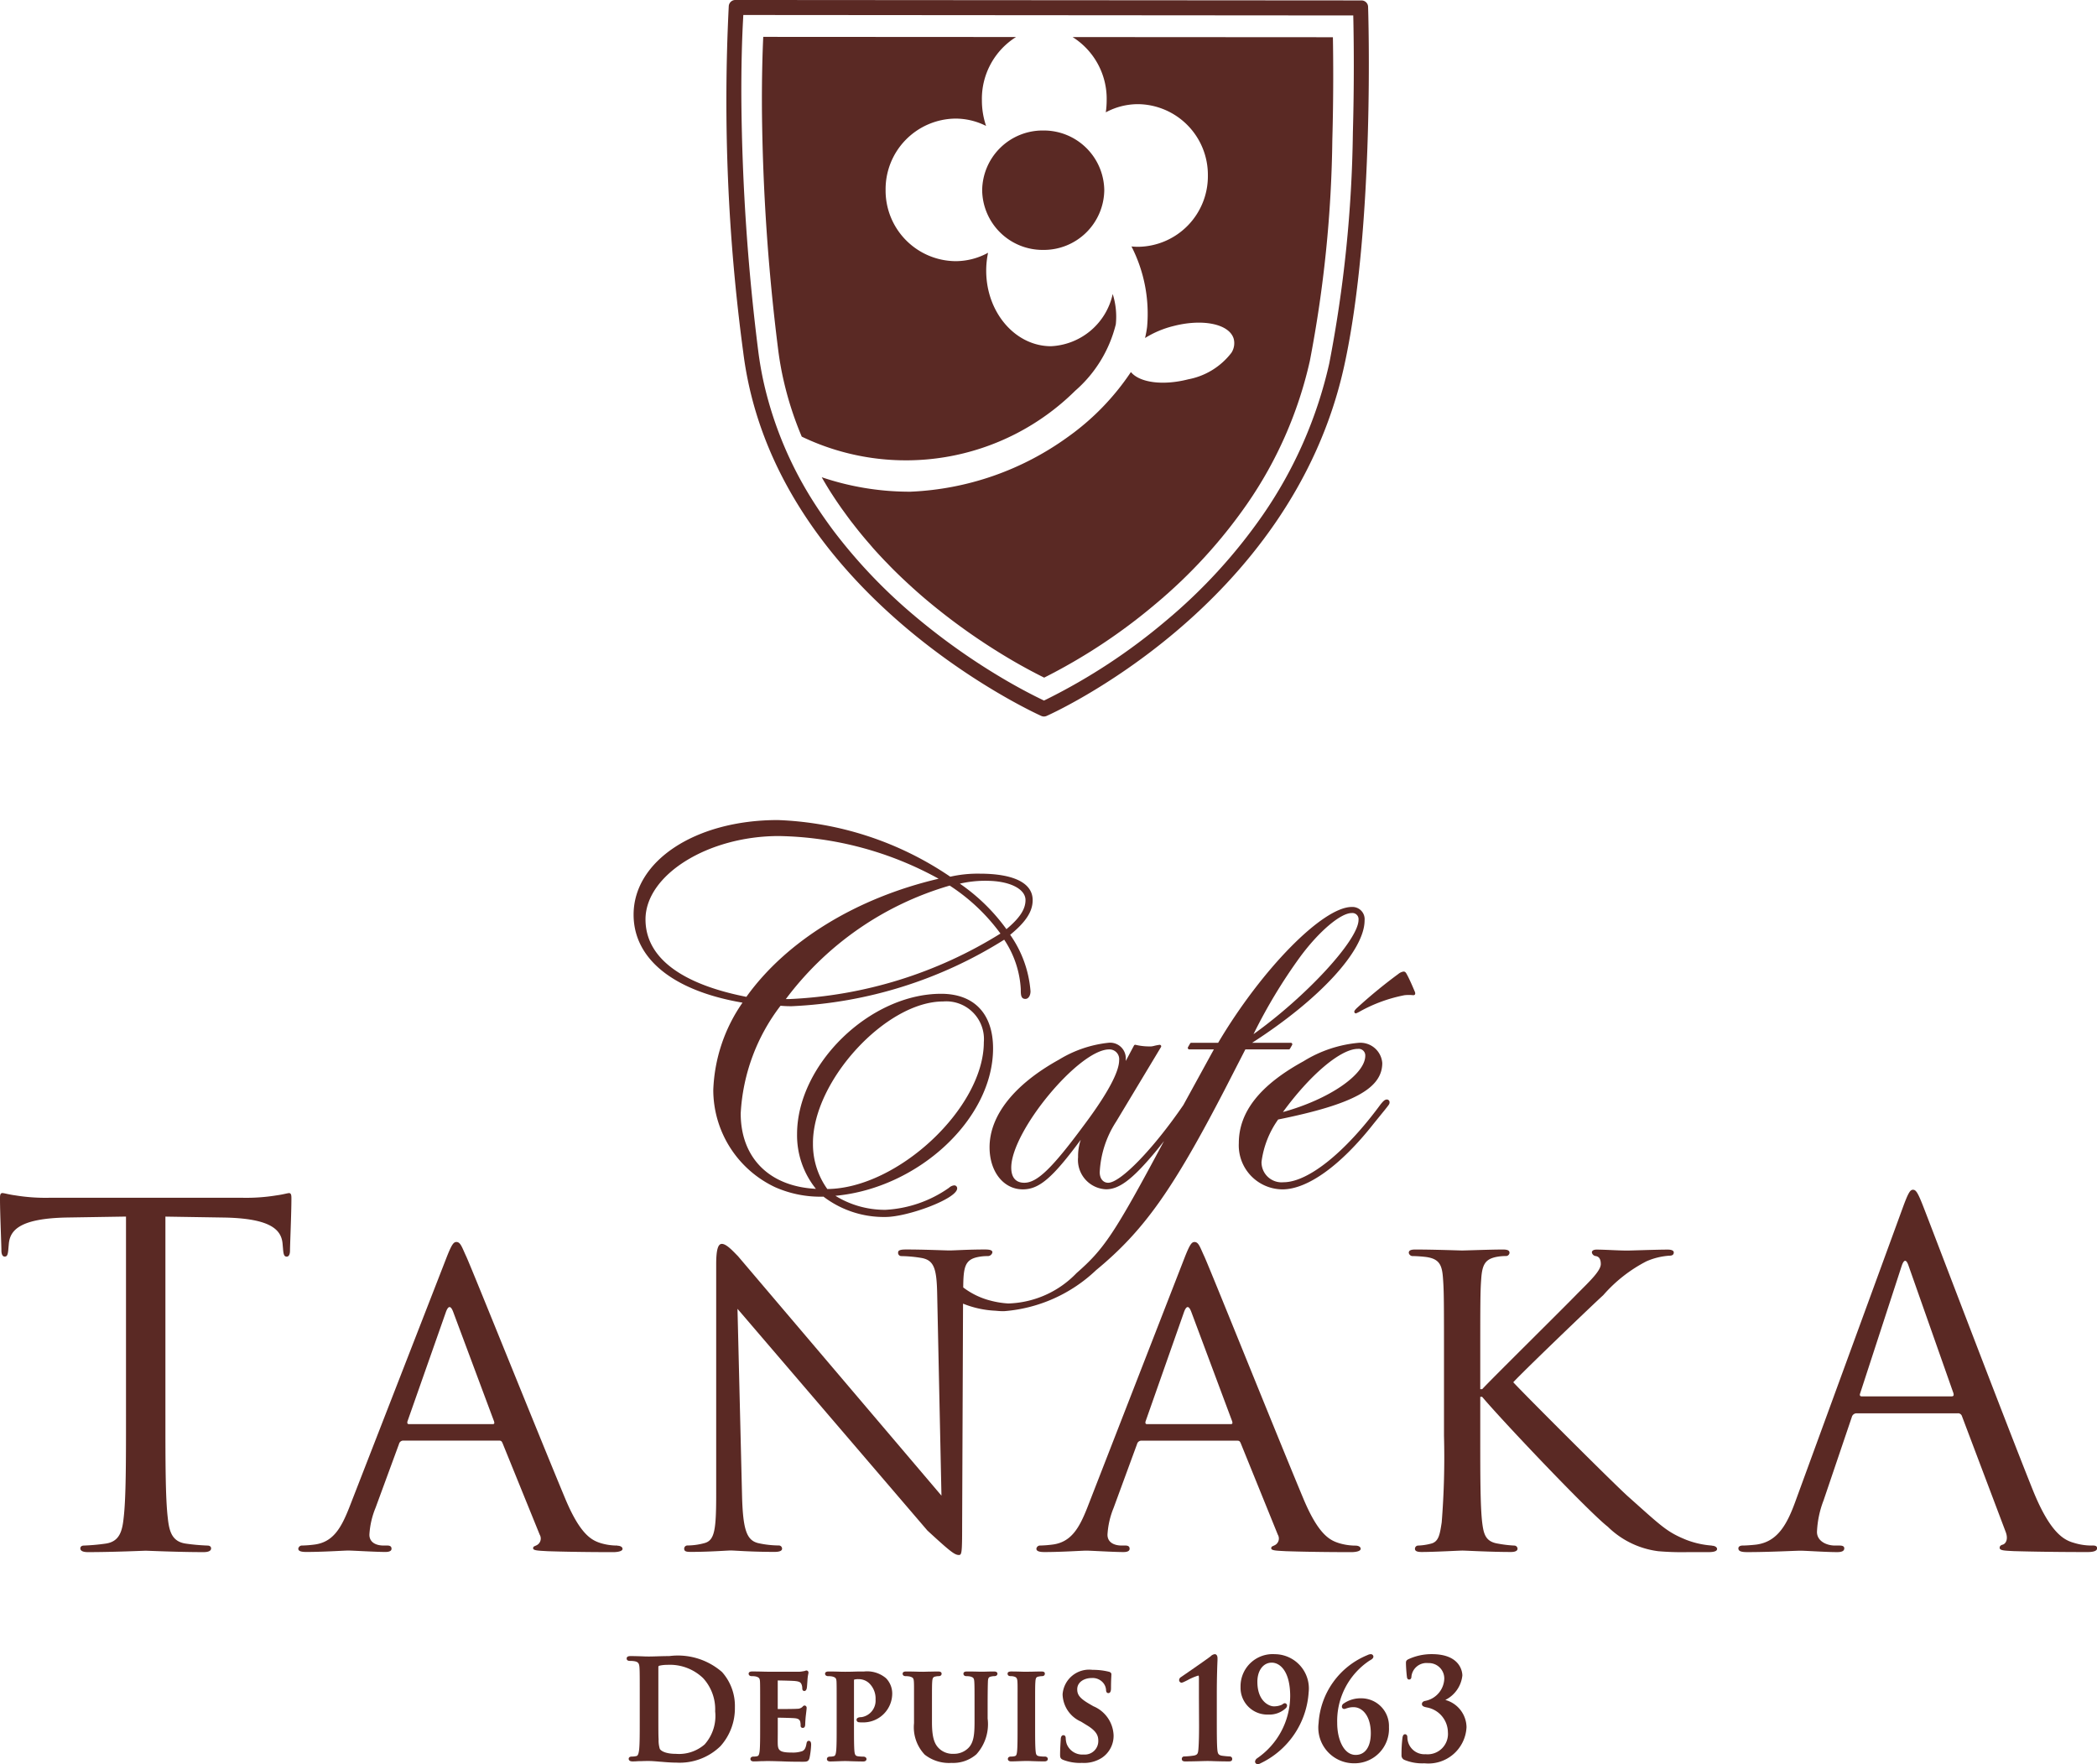 <svg xmlns="http://www.w3.org/2000/svg" xmlns:xlink="http://www.w3.org/1999/xlink" width="130.527" height="109.807" viewBox="0 0 130.527 109.807">
  <defs>
    <clipPath id="clip-path">
      <path id="Path_2409" data-name="Path 2409" d="M0,23.959H130.527V-85.848H0Z" transform="translate(0 85.848)" fill="none"/>
    </clipPath>
  </defs>
  <g id="logo_tanaka" clip-path="url(#clip-path)">
    <g id="Group_1471" data-name="Group 1471" transform="translate(39.007 103.082)">
      <path id="Path_2386" data-name="Path 2386" d="M.578,0C.3,0,.007.009-.237.017-.409.022-.558.026-.662.026s-.238,0-.4-.009C-1.3.009-1.573,0-1.82,0c-.075,0-.252,0-.252.15,0,.1.07.151.211.151a1.506,1.506,0,0,1,.3.024c.212.046.272.133.288.416.015.267.015.5.015,1.791V4.024c0,.775,0,1.444-.038,1.8-.032.243-.069.38-.178.4a1.249,1.249,0,0,1-.272.031c-.177,0-.2.09-.2.142s.031.159.235.159c.078,0,.169,0,.262-.008s.2-.009.3-.009C-.966,6.53-.79,6.53-.7,6.53h0c.179,0,.43.02.695.043l.088.006c.3.026.637.052.932.052A3.64,3.64,0,0,0,3.764,5.608a3.523,3.523,0,0,0,.9-2.415,3.168,3.168,0,0,0-.8-2.2A4.183,4.183,0,0,0,.578,0M2.785,5.495a2.434,2.434,0,0,1-1.8.59c-.586,0-.9-.157-.994-.306a1.807,1.807,0,0,1-.075-.606C-.1,5.017-.1,4.366-.1,3.465V2.4C-.1,1.737-.1.99-.1.7-.1.629-.083.618-.04.6A2.089,2.089,0,0,1,.449.546a2.984,2.984,0,0,1,2.236.826,2.871,2.871,0,0,1,.751,2.067,2.659,2.659,0,0,1-.651,2.055" transform="translate(2.072)" fill="#5a2924"/>
    </g>
    <g id="Group_1472" data-name="Group 1472" transform="translate(46.6 103.98)">
      <path id="Path_2387" data-name="Path 2387" d="M.819.954c-.118,0-.141.11-.153.171C.621,1.4.549,1.535.4,1.6a1.82,1.82,0,0,1-.637.087c-.748,0-.872-.125-.885-.531-.006-.148,0-.494,0-.771,0-.116,0-.221,0-.293V-.483c.228,0,.95.018,1.071.035.253.023.3.128.329.217A1.557,1.557,0,0,1,.3-.065C.3-.033.3,0,.3.019A.126.126,0,0,0,.44.152C.5.152.586.122.586-.082c0-.05.017-.336.032-.476l.035-.3c.017-.147.022-.2.022-.233a.138.138,0,0,0-.129-.15.165.165,0,0,0-.119.069.5.5,0,0,1-.045.043.472.472,0,0,1-.3.091c-.1.01-.537.017-1.206.017V-2.8c.2,0,.966.019,1.078.035.324.031.361.114.408.22a.656.656,0,0,1,.041.232c0,.11.043.168.13.168.111,0,.141-.128.152-.179s.02-.182.031-.338c.005-.063.008-.116.01-.147A2.54,2.54,0,0,1,.775-3.2a.339.339,0,0,0,.013-.079A.125.125,0,0,0,.665-3.42.243.243,0,0,0,.578-3.4a.223.223,0,0,1-.036.012l-.056.01a2.339,2.339,0,0,1-.237.033c-.1.006-1.068,0-1.586,0h-.342c-.084,0-.215,0-.363-.006-.206-.005-.445-.01-.66-.01-.056,0-.233,0-.233.142,0,.068.05.15.193.15a1.153,1.153,0,0,1,.262.022c.2.06.238.111.252.322.009.228.009.425.009,1.523V.071c0,.657,0,1.224-.032,1.525-.026.216-.063.3-.155.318a.944.944,0,0,1-.232.023c-.128,0-.187.077-.187.151,0,.035.015.15.211.15.147,0,.325-.009.491-.017.1,0,.2,0,.272-.005l.13,0c.164,0,.362.005.608.012l.21.005c.349.017.778.026,1.309.026.266,0,.388,0,.449-.24a5.12,5.12,0,0,0,.1-.816c0-.06,0-.243-.138-.243" transform="translate(2.934 3.42)" fill="#5a2924"/>
    </g>
    <g id="Group_1473" data-name="Group 1473" transform="translate(51.353 104.041)">
      <path id="Path_2388" data-name="Path 2388" d="M.531,0c-.166,0-.4,0-.619.008S-.5.017-.644.017c-.086,0-.215,0-.365-.006C-1.214.005-1.454,0-1.668,0-1.725,0-1.9,0-1.9.141c0,.069.051.15.2.15a1.111,1.111,0,0,1,.26.023c.2.059.24.111.253.321.009.228.009.425.009,1.525v1.27c0,.657,0,1.225-.032,1.526-.024.217-.064.3-.155.318A.937.937,0,0,1-1.6,5.3c-.128,0-.185.075-.185.15,0,.036.014.151.21.151.162,0,.379-.01.565-.017.138-.005.26-.009.329-.009s.188,0,.331.008c.238.008.535.018.829.018.15,0,.2-.081.2-.151S.613,5.3.49,5.3a2.564,2.564,0,0,1-.35-.024c-.152-.024-.187-.1-.212-.308C-.1,4.655-.1,4.087-.1,3.429V.573c0-.055.01-.067.01-.067A.949.949,0,0,1,.184.477.956.956,0,0,1,.843.729a1.318,1.318,0,0,1,.4,1.013,1.039,1.039,0,0,1-.876,1.1c-.255,0-.308.091-.308.168a.155.155,0,0,0,.153.15,1.368,1.368,0,0,0,.219.009A1.8,1.8,0,0,0,2.28,1.344,1.361,1.361,0,0,0,1.895.42,1.818,1.818,0,0,0,.531,0" transform="translate(1.903)" fill="#5a2924"/>
    </g>
    <g id="Group_1474" data-name="Group 1474" transform="translate(56.184 104.041)">
      <path id="Path_2389" data-name="Path 2389" d="M1.239,0C1.061,0,.8.006.613.013l-.2,0H.387C-.031,0-.291,0-.437,0-.489,0-.654,0-.654.141c0,.035.014.15.194.15A1.1,1.1,0,0,1-.223.313C-.029.371.008.42.022.65s.015.44.015,1.509v.907c0,.771-.027,1.344-.389,1.7a1.253,1.253,0,0,1-.9.358A1.232,1.232,0,0,1-2.1,4.855c-.317-.263-.513-.637-.513-1.688V2.159c0-1.1,0-1.3.015-1.522.017-.246.065-.3.21-.325A.8.8,0,0,1-2.2.29c.138,0,.187-.077.187-.15C-2.013,0-2.178,0-2.24,0c-.141,0-.348.005-.535.009-.153,0-.3.008-.375.008s-.225,0-.382-.006C-3.746.005-4,0-4.213,0c-.061,0-.226,0-.226.141,0,.035.014.15.194.15a1.172,1.172,0,0,1,.253.023c.192.058.239.093.253.324.01.156.01.3.009.735,0,.2,0,.449,0,.787V3.217a2.478,2.478,0,0,0,.668,1.961,2.455,2.455,0,0,0,1.668.512A2.2,2.2,0,0,0,.152,5.155a2.791,2.791,0,0,0,.7-2.226v-.77C.853,1.094.862.879.869.637s.061-.3.21-.325A.8.8,0,0,1,1.263.29c.18,0,.2-.115.2-.15C1.459,0,1.293,0,1.239,0" transform="translate(4.439 0)" fill="#5a2924"/>
    </g>
    <g id="Group_1475" data-name="Group 1475" transform="translate(62.717 104.041)">
      <path id="Path_2390" data-name="Path 2390" d="M.506,1.156a2.369,2.369,0,0,1-.35-.024c-.161-.027-.2-.095-.22-.275C-.1.556-.1-.031-.1-.712v-1.27c0-1.1,0-1.3.017-1.522.015-.248.064-.3.207-.322a.87.87,0,0,1,.194-.024c.153,0,.187-.086.187-.157S.47-4.141.289-4.141c-.152,0-.361.005-.549.01-.147,0-.283.006-.361.006-.093,0-.247,0-.412-.008-.192-.005-.4-.009-.538-.009-.067,0-.243,0-.243.133,0,.072.033.157.187.157a.769.769,0,0,1,.234.031c.122.04.178.095.192.313s.008.425.008,1.525v1.27c0,.68,0,1.268-.032,1.559-.024.217-.061.263-.155.285a.932.932,0,0,1-.23.023c-.129,0-.187.075-.187.15,0,.036.015.151.21.151.161,0,.389-.01.585-.017.146-.005.274-.009.343-.009s.193,0,.339.008c.232.008.518.018.8.018.155,0,.21-.078.21-.151s-.064-.15-.187-.15" transform="translate(1.814 4.141)" fill="#5a2924"/>
    </g>
    <g id="Group_1476" data-name="Group 1476" transform="translate(65.986 103.939)">
      <path id="Path_2391" data-name="Path 2391" d="M.451.494.161.325c-.6-.353-.712-.582-.712-.886,0-.458.449-.7.894-.7a.863.863,0,0,1,.732.312.763.763,0,0,1,.168.427c0,.182.1.2.147.2.074,0,.161-.054.161-.3,0-.4.013-.618.02-.747,0-.052.005-.091.005-.118,0-.082-.051-.137-.151-.164A4.073,4.073,0,0,0,.4-1.77,1.658,1.658,0,0,0-1.462-.248a1.909,1.909,0,0,0,1.145,1.7l.412.253c.613.382.665.682.665.954A.838.838,0,0,1-.149,3.5a1.042,1.042,0,0,1-1.058-.66,1.355,1.355,0,0,1-.061-.35c0-.174-.1-.193-.146-.193-.079,0-.162.069-.164.27-.009.141-.04.57-.04.949,0,.183.037.248.18.312a2.882,2.882,0,0,0,1.183.193A2.059,2.059,0,0,0,.973,3.711,1.645,1.645,0,0,0,1.712,2.3,2.046,2.046,0,0,0,.451.494" transform="translate(1.617 1.77)" fill="#5a2924"/>
    </g>
    <g id="Group_1477" data-name="Group 1477" transform="translate(73.394 102.963)">
      <path id="Path_2392" data-name="Path 2392" d="M.689,1.389A4.969,4.969,0,0,1,.174,1.34c-.206-.049-.24-.127-.266-.394C-.123.578-.123-.132-.123-.953V-2.521c0-1.054.031-1.8.043-2.085q0-.1,0-.119c0-.185-.087-.252-.169-.252a.423.423,0,0,0-.225.1L-.5-4.85c-.279.219-1.8,1.265-1.853,1.3a.221.221,0,0,0-.115.18.163.163,0,0,0,.138.168.4.4,0,0,0,.142-.04c.05-.022.136-.064.237-.114a3.576,3.576,0,0,1,.668-.287c.037,0,.047.01.047.232V-2.3L-1.23-.953c.008.8-.006,1.525-.04,1.9-.023.263-.056.336-.265.385a4.953,4.953,0,0,1-.628.058.144.144,0,0,0-.138.159c0,.1.07.15.211.15.324,0,.712-.01,1-.018.174-.005.311-.008.38-.008s.2,0,.356.008c.256.008.6.018.989.018.136,0,.2-.051.2-.15a.149.149,0,0,0-.146-.159" transform="translate(2.469 4.977)" fill="#5a2924"/>
    </g>
    <g id="Group_1478" data-name="Group 1478" transform="translate(77.218 102.964)">
      <path id="Path_2393" data-name="Path 2393" d="M.466,0A2,2,0,0,0-1.669,2.048,1.665,1.665,0,0,0,.048,3.758a1.5,1.5,0,0,0,1.117-.413.262.262,0,0,0,.06-.143.148.148,0,0,0-.138-.151A.217.217,0,0,0,.968,3.1a.551.551,0,0,1-.075.05,1.174,1.174,0,0,1-.515.095c-.211,0-1-.26-1-1.53,0-.7.366-1.188.892-1.188s1.15.547,1.15,2.087A4.73,4.73,0,0,1-.644,6.484a.29.29,0,0,0-.123.2.161.161,0,0,0,.146.159A.3.3,0,0,0-.444,6.8,5.27,5.27,0,0,0,2.569,2.378,2.133,2.133,0,0,0,.466,0" transform="translate(1.669)" fill="#5a2924"/>
    </g>
    <g id="Group_1479" data-name="Group 1479" transform="translate(82.076 102.963)">
      <path id="Path_2394" data-name="Path 2394" d="M.58.6A1.844,1.844,0,0,0-.51.919a.228.228,0,0,0-.119.187.144.144,0,0,0,.138.159.437.437,0,0,0,.124-.031c.024-.008.047-.017.074-.023a1.181,1.181,0,0,1,.4-.058c.513,0,1.063.508,1.063,1.622,0,.845-.352,1.349-.941,1.349-.755,0-1.15-.994-1.15-1.976A4.51,4.51,0,0,1,1.092-1.747l.017-.009c.1-.056.223-.127.223-.24a.159.159,0,0,0-.171-.151.521.521,0,0,0-.2.058A4.9,4.9,0,0,0-2.079,2.139a2.218,2.218,0,0,0,2.2,2.506A2.142,2.142,0,0,0,2.3,2.394,1.724,1.724,0,0,0,.58.6" transform="translate(2.079 2.147)" fill="#5a2924"/>
    </g>
    <g id="Group_1480" data-name="Group 1480" transform="translate(87.237 102.963)">
      <path id="Path_2395" data-name="Path 2395" d="M.595.622A1.923,1.923,0,0,0,1.656-.9c0-.136-.054-1.329-1.9-1.329A3.437,3.437,0,0,0-1.7-1.914c-.132.064-.155.124-.155.228,0,.207.026.591.058.853.01.123.056.185.138.185.055,0,.146-.027.146-.2A.945.945,0,0,1-.469-1.672a.959.959,0,0,1,1,.967A1.46,1.46,0,0,1-.661.682c-.128.024-.2.1-.2.192,0,.141.138.18.317.216a1.591,1.591,0,0,1,1.3,1.537A1.267,1.267,0,0,1-.631,4,1.06,1.06,0,0,1-1.766,2.949c0-.142-.078-.192-.146-.192-.125,0-.15.156-.16.223a8.186,8.186,0,0,0-.059,1.071.3.3,0,0,0,.175.3A2.9,2.9,0,0,0-.7,4.566,2.375,2.375,0,0,0,1.915,2.314,1.786,1.786,0,0,0,.595.622" transform="translate(2.131 2.227)" fill="#5a2924"/>
    </g>
    <g id="Group_1481" data-name="Group 1481" transform="translate(39.442 51.044)">
      <path id="Path_2396" data-name="Path 2396" d="M1.478,2.481A10.139,10.139,0,0,0-.34,7.918a6.7,6.7,0,0,0,3.845,6.044,6.953,6.953,0,0,0,3.015.591,6.2,6.2,0,0,0,3.856,1.265c1.383,0,4.464-1.135,4.464-1.778a.178.178,0,0,0-.189-.189.55.55,0,0,0-.315.148,7.565,7.565,0,0,1-3.96,1.374A5.86,5.86,0,0,1,7.262,14.5c5.168-.477,9.813-4.79,9.813-9.174,0-2.158-1.178-3.4-3.234-3.4-4.441,0-8.966,4.41-8.966,8.74a5.314,5.314,0,0,0,1.173,3.4c-2.895-.143-4.681-1.926-4.681-4.694A12.061,12.061,0,0,1,3.846,2.67a6.956,6.956,0,0,0,.7.029,27.1,27.1,0,0,0,13.222-4.14A6.137,6.137,0,0,1,18.8,1.634c0,.342,0,.611.288.611.183,0,.318-.2.318-.48a7.056,7.056,0,0,0-1.266-3.511c.977-.8,1.4-1.45,1.4-2.159,0-1.062-1.172-1.646-3.3-1.646a7.7,7.7,0,0,0-1.829.189A20.4,20.4,0,0,0,3.672-8.888C-1.441-8.888-5.3-6.355-5.3-3c0,2.75,2.467,4.742,6.774,5.477m4.39,8.741c0-3.872,4.545-8.814,8.1-8.814A2.348,2.348,0,0,1,16.5,4.939c0,4.085-5.359,9.1-9.742,9.139a4.785,4.785,0,0,1-.893-2.856M16.66-5.107c1.434,0,2.434.5,2.434,1.2,0,.569-.356,1.114-1.187,1.811a11.869,11.869,0,0,0-2.9-2.834,7.139,7.139,0,0,1,1.653-.179m.876,3.285A27.08,27.08,0,0,1,4.384,2.255H4.176a19.536,19.536,0,0,1,10.2-7.064,11.976,11.976,0,0,1,3.159,2.987M3.737-7.893a21.3,21.3,0,0,1,9.95,2.657C8.559-4.034,4.21-1.363,1.72,2.116-2.389,1.308-4.559-.359-4.559-2.706c0-2.763,3.877-5.187,8.3-5.187" transform="translate(5.296 8.888)" fill="#5a2924"/>
    </g>
    <g id="Group_1482" data-name="Group 1482" transform="translate(42.597 56.453)">
      <path id="Path_2397" data-name="Path 2397" d="M7.342,2.475,8.612,0h2.7a.09.09,0,0,0,.079-.046l.13-.228a.091.091,0,0,0,0-.092.093.093,0,0,0-.079-.046H9.033c4.2-2.7,7-5.742,7-7.617a.761.761,0,0,0-.8-.837c-1.8,0-5.6,3.867-8.314,8.453H5.252a.094.094,0,0,0-.081.047L5.042-.14a.088.088,0,0,0,0,.092A.093.093,0,0,0,5.123,0H6.652l-1.9,3.464C2.887,6.187.844,8.3.071,8.3c-.313,0-.524-.262-.524-.652A6.34,6.34,0,0,1,.573,4.489L3.359-.144a.091.091,0,0,0,0-.1.094.094,0,0,0-.09-.041,2.951,2.951,0,0,0-.345.067A.948.948,0,0,1,2.6-.186a3.629,3.629,0,0,1-.822-.1.09.09,0,0,0-.1.047l-.51.958c0-.035,0-.069,0-.1A.973.973,0,0,0,.1-.414,7.39,7.39,0,0,0-2.986.635C-5.774,2.177-7.31,4.114-7.31,6.093c0,1.517.87,2.618,2.068,2.618,1.007,0,1.834-.684,3.608-3.088A3.178,3.178,0,0,0-1.8,6.707a1.825,1.825,0,0,0,1.743,2c.812,0,1.63-.615,3.017-2.269.142-.169.353-.432.588-.735C.429,11.542-.194,12.429-1.9,13.926a6.129,6.129,0,0,1-4.244,1.888,5.617,5.617,0,0,1-1.073-.169.473.473,0,0,0-.07-.018,4.733,4.733,0,0,1-1.662-.811c.01-1.28.113-1.727.908-1.892a2.9,2.9,0,0,1,.615-.059.292.292,0,0,0,.293-.234c0-.147-.2-.177-.468-.177-1.055,0-1.9.06-2.2.06s-1.523-.06-2.7-.06c-.293,0-.5.029-.5.177a.2.2,0,0,0,.206.234,8.2,8.2,0,0,1,1.259.118c.792.146.939.7.967,2.314l.265,12.479-12.669-14.91c-.265-.263-.7-.761-1-.761-.206,0-.353.265-.353,1.26V27.63c0,2.255-.087,2.929-.732,3.1a4.04,4.04,0,0,1-1.054.147.2.2,0,0,0-.206.2c0,.177.147.2.411.2,1.172,0,2.255-.088,2.49-.088s1.259.088,2.724.088c.292,0,.468-.059.468-.2a.2.2,0,0,0-.2-.2,6.111,6.111,0,0,1-1.289-.147c-.7-.175-.938-.792-1-2.841L-23,16.147l11.821,13.8c1.435,1.32,1.7,1.523,1.962,1.523.175,0,.2-.146.2-1.786l.056-13.859a6.1,6.1,0,0,0,2.034.441,4.456,4.456,0,0,0,.512.028A9.356,9.356,0,0,0-.681,13.742C2.277,11.3,4.077,8.777,7.342,2.475M12.03-5.772c1.164-1.575,2.51-2.716,3.2-2.716a.384.384,0,0,1,.426.426c0,1.245-3.246,4.759-6.537,7.114A32.769,32.769,0,0,1,12.03-5.772M-1.43,4.711C-3.411,7.394-4.347,8.3-5.146,8.3c-.672,0-.814-.513-.814-.944C-5.959,5.087-1.743,0,.136,0A.607.607,0,0,1,.755.683C.755,1.192.376,2.3-1.43,4.711" transform="translate(26.308 8.867)" fill="#5a2924"/>
    </g>
    <g id="Group_1483" data-name="Group 1483" transform="translate(77.11 64.908)">
      <path id="Path_2398" data-name="Path 2398" d="M2.013.77c-.145,0-.235.1-.4.3C-.583,4.06-2.9,5.92-4.432,5.92A1.249,1.249,0,0,1-5.8,4.652,5.817,5.817,0,0,1-4.765,2.015C-.1,1.071,1.716.085,1.716-1.5A1.367,1.367,0,0,0,.263-2.76,7.825,7.825,0,0,0-3.181-1.614c-2.713,1.486-4.032,3.156-4.032,5.1A2.738,2.738,0,0,0-4.5,6.364c1.564,0,3.633-1.489,5.674-4.084l.682-.84h0l.127-.16c.142-.182.185-.235.185-.318A.169.169,0,0,0,2.013.77M.2-2.381a.41.41,0,0,1,.458.426C.657-.776-1.62.77-4.467,1.551-2.771-.776-.873-2.381.2-2.381" transform="translate(7.213 2.76)" fill="#5a2924"/>
    </g>
    <g id="Group_1484" data-name="Group 1484" transform="translate(0 74.262)">
      <path id="Path_2399" data-name="Path 2399" d="M3.931,0c-.118,0-.381.088-.82.146a11.665,11.665,0,0,1-2.08.147H-11.038a11.654,11.654,0,0,1-2.08-.147c-.439-.058-.7-.146-.82-.146-.147,0-.147.175-.147.35,0,.88.088,2.9.088,3.223,0,.263.087.381.2.381.147,0,.206-.088.235-.5l.029-.322c.087-.877.79-1.553,3.6-1.61l3.691-.059V13.856c0,2.811,0,5.127-.146,6.356-.088.849-.265,1.494-1.142,1.61a12.747,12.747,0,0,1-1.319.118c-.175,0-.235.088-.235.175,0,.147.147.234.469.234,1.612,0,3.457-.087,3.6-.087s1.992.087,3.6.087c.322,0,.469-.087.469-.234,0-.087-.059-.175-.235-.175a12.747,12.747,0,0,1-1.319-.118c-.879-.116-1.054-.761-1.142-1.61-.147-1.229-.147-3.544-.147-6.356V1.465l3.691.059c2.813.058,3.516.733,3.6,1.61l.029.322c.029.411.088.5.235.5.116,0,.2-.118.2-.381,0-.322.088-2.343.088-3.223,0-.175,0-.35-.147-.35" transform="translate(14.085)" fill="#5a2924"/>
    </g>
    <g id="Group_1485" data-name="Group 1485" transform="translate(18.567 77.307)">
      <path id="Path_2400" data-name="Path 2400" d="M4.334,4.123a3.568,3.568,0,0,1-1.026-.147c-.556-.175-1.26-.5-2.2-2.724C-.471-2.526-4.6-12.809-5.07-13.864c-.263-.556-.352-.908-.615-.908-.175,0-.293.147-.615.967L-12.364,1.779c-.5,1.259-1,2.139-2.168,2.284a7.2,7.2,0,0,1-.762.059.227.227,0,0,0-.234.2c0,.147.177.2.5.2,1.055,0,2.345-.088,2.608-.088.293,0,1.7.088,2.314.088.235,0,.381-.058.381-.2,0-.116-.059-.2-.263-.2h-.235c-.439,0-.879-.177-.879-.674a5.152,5.152,0,0,1,.381-1.669L-9.259-2.2A.273.273,0,0,1-9-2.41h5.946c.147,0,.177.029.235.146L-.5,3.449a.469.469,0,0,1-.234.674c-.118.059-.177.059-.177.175,0,.146.411.146.909.177,1.786.058,3.69.058,4.07.058.294,0,.586-.058.586-.2s-.175-.2-.321-.2M-3.429-3.435H-8.644c-.087,0-.116-.058-.087-.175l2.4-6.826q.219-.57.439,0l2.548,6.826c.031.118.031.175-.087.175" transform="translate(15.528 14.772)" fill="#5a2924"/>
    </g>
    <g id="Group_1486" data-name="Group 1486" transform="translate(64.51 77.308)">
      <path id="Path_2401" data-name="Path 2401" d="M3.279,3.975a.468.468,0,0,1-.235.674c-.116.059-.175.059-.175.177,0,.146.411.146.908.175,1.787.059,3.691.059,4.071.059.293,0,.587-.059.587-.206s-.177-.2-.322-.2A3.592,3.592,0,0,1,7.088,4.5c-.558-.177-1.261-.5-2.2-2.724C3.307-2-.823-12.282-1.291-13.336c-.265-.558-.35-.908-.615-.908-.175,0-.293.147-.615.966L-8.586,2.306c-.5,1.26-1,2.139-2.168,2.284a7.126,7.126,0,0,1-.76.059.227.227,0,0,0-.235.2c0,.147.175.206.5.206,1.054,0,2.343-.088,2.607-.088.293,0,1.7.088,2.314.088.234,0,.381-.059.381-.206,0-.116-.059-.2-.263-.2h-.235c-.439,0-.879-.177-.879-.674a5.159,5.159,0,0,1,.381-1.669L-5.48-1.678a.272.272,0,0,1,.263-.2H.73c.147,0,.177.028.235.146ZM.349-2.907H-4.865c-.087,0-.118-.059-.087-.175l2.4-6.826q.219-.572.44,0L.437-3.083c.029.116.029.175-.088.175" transform="translate(11.749 14.244)" fill="#5a2924"/>
    </g>
    <g id="Group_1487" data-name="Group 1487" transform="translate(87.69 77.776)">
      <path id="Path_2402" data-name="Path 2402" d="M4.116,4.021a5.532,5.532,0,0,1-1.581-.352c-1.23-.5-1.523-.82-3.691-2.754C-2.21-.051-7.572-5.411-8.245-6.144c.556-.615,4.95-4.834,5.6-5.419A9.089,9.089,0,0,1,.045-13.673a4.267,4.267,0,0,1,1.435-.35c.206,0,.265-.09.265-.2s-.118-.178-.381-.178c-.645,0-2.345.06-2.49.06-.615,0-1.406-.06-1.933-.06-.177,0-.293.06-.293.178A.274.274,0,0,0-3.119-14c.206.029.322.177.322.5,0,.411-.673,1.054-1.406,1.787-.968,1-5.565,5.536-5.976,6H-10.3V-7.2c0-3.867,0-4.57.059-5.362.059-.879.234-1.229.908-1.376A2.985,2.985,0,0,1-8.685-14a.222.222,0,0,0,.206-.2c0-.146-.118-.206-.411-.206-.761,0-2.314.06-2.548.06-.147,0-1.729-.06-2.9-.06-.294,0-.411.06-.411.206a.249.249,0,0,0,.2.2,8.234,8.234,0,0,1,.879.059c.851.118,1,.527,1.054,1.376.059.792.059,1.5.059,5.362V-2.8A51.032,51.032,0,0,1-12.7,2.584c-.116.733-.177,1.2-.673,1.319a3.692,3.692,0,0,1-.792.118.2.2,0,0,0-.2.2c0,.147.146.2.409.2.79,0,2.343-.088,2.548-.088s1.759.088,3.017.088c.294,0,.411-.088.411-.2a.2.2,0,0,0-.2-.2,7.439,7.439,0,0,1-1-.118c-.79-.118-.908-.586-1-1.319C-10.3,1.56-10.3-.4-10.3-2.8V-5.236h.118c1.23,1.466,6.649,7.177,7.822,8.085A5.455,5.455,0,0,0,.778,4.372a17.06,17.06,0,0,0,1.787.058H3.882c.439,0,.558-.088.558-.2s-.147-.2-.324-.2" transform="translate(14.748 14.406)" fill="#5a2924"/>
    </g>
    <g id="Group_1488" data-name="Group 1488" transform="translate(108.205 74.056)">
      <path id="Path_2403" data-name="Path 2403" d="M4.807,4.832a3.759,3.759,0,0,1-1.172-.177C3.02,4.48,2.171,4.011,1.114,1.4-.672-3.047-5.27-15.146-5.71-16.259c-.352-.908-.469-1.055-.645-1.055s-.293.177-.645,1.142l-6.65,18.191c-.527,1.465-1.113,2.577-2.461,2.754-.234.029-.643.059-.849.059-.146,0-.263.059-.263.175,0,.177.177.234.556.234,1.378,0,2.988-.088,3.31-.088s1.582.088,2.286.088c.263,0,.439-.058.439-.234,0-.116-.087-.175-.293-.175h-.293c-.5,0-1.113-.265-1.113-.849a6.158,6.158,0,0,1,.411-1.963l1.757-5.184A.308.308,0,0,1-9.87-3.4h6.3a.253.253,0,0,1,.262.175L-.585,3.983c.177.468,0,.732-.175.79-.118.029-.2.087-.2.2,0,.175.322.175.879.206,2.021.058,4.16.058,4.6.058.322,0,.587-.058.587-.234,0-.147-.118-.175-.293-.175M-3.952-4.454h-5.6c-.087,0-.146-.058-.087-.2l2.577-7.909q.221-.66.439,0l2.785,7.909c.029.118.029.2-.118.2" transform="translate(17.223 17.314)" fill="#5a2924"/>
    </g>
    <g id="Group_1489" data-name="Group 1489" transform="translate(84.297 60.471)">
      <path id="Path_2404" data-name="Path 2404" d="M0,.547a.106.106,0,0,0,.1.1A1.739,1.739,0,0,0,.371.514a9.388,9.388,0,0,1,2.754-1,2.587,2.587,0,0,1,.547,0c.081,0,.177-.051.081-.253-.193-.459-.339-.78-.467-1.018-.082-.152-.114-.2-.226-.2a.67.67,0,0,0-.322.152A31.325,31.325,0,0,0,.145.327C.064.412,0,.479,0,.547" transform="translate(0 1.961)" fill="#5a2924"/>
    </g>
    <g id="Group_1490" data-name="Group 1490" transform="translate(47.425 2.295)">
      <path id="Path_2405" data-name="Path 2405" d="M.3,4.676C.148,4.022.031,3.355-.052,2.692A128.534,128.534,0,0,1-1.059-12.19c-.013-2.025.035-3.57.081-4.565l15.735.009a4.542,4.542,0,0,0-2.125,3.95,4.965,4.965,0,0,0,.26,1.585,4.226,4.226,0,0,0-1.914-.457,4.395,4.395,0,0,0-4.34,4.437,4.394,4.394,0,0,0,4.34,4.437,4.209,4.209,0,0,0,2.038-.523A5.439,5.439,0,0,0,12.9-2.2c0,2.593,1.809,4.7,4.034,4.7a4.134,4.134,0,0,0,3.84-3.249,4.654,4.654,0,0,1,.193,1.887,8.029,8.029,0,0,1-2.526,4.133A14.983,14.983,0,0,1,1.419,8.128,20.867,20.867,0,0,1,.3,4.676" transform="translate(1.061 16.755)" fill="#5a2924"/>
    </g>
    <g id="Group_1491" data-name="Group 1491" transform="translate(51.142 2.307)">
      <path id="Path_2406" data-name="Path 2406" d="M6.936,1.4a77.4,77.4,0,0,1-1.4,13.751,25.407,25.407,0,0,1-3.915,8.914,31.586,31.586,0,0,1-5.692,6.214A35.294,35.294,0,0,1-11,34.862c-.45-.223-1.131-.574-1.974-1.065a38.674,38.674,0,0,1-5.486-3.885c-.263-.225-.521-.453-.774-.682L-19.484,29c-.171-.159-.342-.317-.508-.478-.088-.086-.178-.171-.265-.258-.171-.166-.338-.338-.5-.508-.068-.07-.138-.139-.206-.211q-.33-.347-.647-.7c-.069-.078-.136-.157-.2-.234q-.224-.255-.44-.513c-.075-.091-.151-.182-.225-.274-.139-.171-.275-.343-.409-.517-.063-.081-.128-.161-.189-.243-.127-.169-.249-.338-.372-.508-.073-.1-.148-.2-.22-.306-.187-.267-.37-.537-.544-.808-.2-.306-.385-.617-.567-.93-.024-.04-.046-.082-.069-.124a17.083,17.083,0,0,0,5.372.9h.159a17.99,17.99,0,0,0,9.779-3.4,15.545,15.545,0,0,0,3.934-4.047c.537.655,1.983.86,3.571.452A4.413,4.413,0,0,0,.657,14.639,1.1,1.1,0,0,0,.8,13.779c-.262-.925-1.914-1.278-3.758-.8a6.073,6.073,0,0,0-1.763.744,6.5,6.5,0,0,0,.127-.686,9.182,9.182,0,0,0-.972-5.014c.139.014.28.022.417.022A4.394,4.394,0,0,0-.81,3.6,4.4,4.4,0,0,0-5.152-.834a4.227,4.227,0,0,0-2.012.509,5.264,5.264,0,0,0,.054-.738A4.54,4.54,0,0,0-9.231-5.01L6.972-5c.023,1.287.042,3.64-.036,6.4" transform="translate(24.852 5.01)" fill="#5a2924"/>
    </g>
    <g id="Group_1492" data-name="Group 1492" transform="translate(45.211 -0.001)">
      <path id="Path_2407" data-name="Path 2407" d="M8.716.092A.408.408,0,0,0,8.308-.3L-30.67-.328a.41.41,0,0,0-.408.376,117.352,117.352,0,0,0,.9,21.549c1.893,15.15,18.387,22.566,18.553,22.639a.4.4,0,0,0,.164.035.419.419,0,0,0,.162-.033C-11.145,44.171,3.9,37.5,7.22,22.492,9.166,13.7,8.721.227,8.716.092M7.769,7.936A80.739,80.739,0,0,1,6.3,22.29,26.962,26.962,0,0,1,2.15,31.746a33.34,33.34,0,0,1-6.008,6.56,36.885,36.885,0,0,1-7.421,4.886l-.179.087-.178-.087c-.473-.229-1.238-.619-2.2-1.179a40.61,40.61,0,0,1-5.774-4.088,32.825,32.825,0,0,1-4.948-5.214c-.4-.537-.784-1.085-1.132-1.624a23.439,23.439,0,0,1-3.187-7.49c-.16-.7-.284-1.415-.372-2.117A133.683,133.683,0,0,1-30.293,6c-.015-2.286.045-3.983.1-5.005l.02-.389L7.793.635l.009.4c.024,1.269.054,3.853-.033,6.9" transform="translate(31.229 0.328)" fill="#5a2924"/>
    </g>
    <g id="Group_1493" data-name="Group 1493" transform="translate(61.134 8.123)">
      <path id="Path_2408" data-name="Path 2408" d="M.829,0a3.763,3.763,0,0,0-3.8,3.717,3.764,3.764,0,0,0,3.8,3.716,3.765,3.765,0,0,0,3.8-3.716A3.764,3.764,0,0,0,.829,0" transform="translate(2.972)" fill="#5a2924"/>
    </g>
  </g>
</svg>
